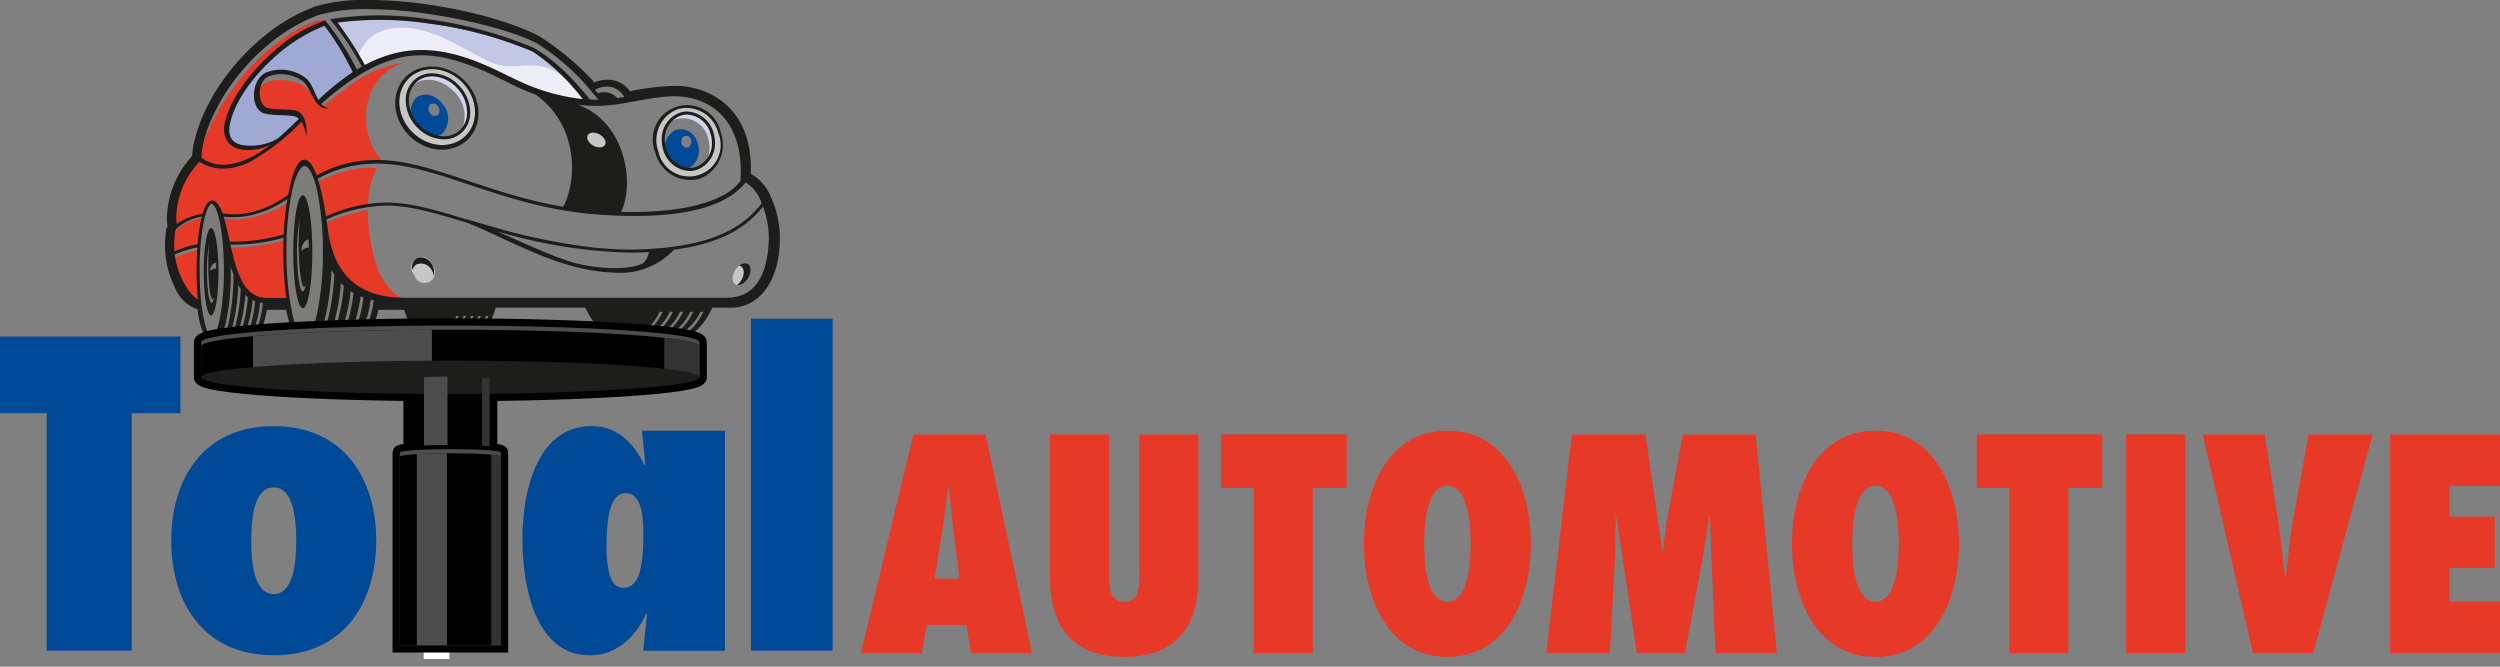 <svg xmlns="http://www.w3.org/2000/svg" xmlns:xlink="http://www.w3.org/1999/xlink" viewBox="0 0 309.07 82.418"><rect x="0" y="0" width="309.07" height="82.418" fill="#808080" stroke="none"/><defs><style>      .cls-1, .cls-12, .cls-13, .cls-18 {        fill: none;      }      .cls-2 {        fill: #e73928;      }      .cls-3 {        fill: #7c7c7b;      }      .cls-4 {        fill: #c1c7e4;      }      .cls-5 {        fill: #9ea9d4;      }      .cls-6 {        fill: #edeef8;      }      .cls-7 {        fill: #d1d5ec;      }      .cls-8 {        fill: #004996;      }      .cls-9 {        fill: #c6c6c6;      }      .cls-10 {        fill: #1d1d1b;      }      .cls-11 {        fill: #fff;      }      .cls-12, .cls-13, .cls-18 {        stroke: #000;      }      .cls-12, .cls-13 {        stroke-width: 1.79px;      }      .cls-13 {        stroke-linecap: round;        stroke-linejoin: round;      }      .cls-14 {        fill: #4d4d4d;      }      .cls-15 {        clip-path: url(#clip-path);      }      .cls-16 {        fill: #333;      }      .cls-17 {        clip-path: url(#clip-path-2);      }      .cls-18 {        stroke-width: 1.023px;      }      .cls-19 {        clip-path: url(#clip-path-3);      }    </style><clipPath id="clip-path"><path class="cls-1" d="M86.483,42.825c0-1.141-13.793-2.065-30.808-2.065s-30.808.924-30.808,2.065V46.643H86.483Z"></path></clipPath><clipPath id="clip-path-2"><path class="cls-1" d="M60.53,46.879c0-.182-2.186-.328-4.881-.328s-4.881.146-4.881.328V65.483H60.53Z"></path></clipPath><clipPath id="clip-path-3"><path d="M61.929,56.456c0-.232-2.8-.42-6.253-.42s-6.253.188-6.253.42v23.32H61.929Z"></path></clipPath></defs><g id="Layer_2" data-name="Layer 2"><g id="Layer_1-2" data-name="Layer 1"><g><g><path class="cls-2" d="M41.714,26.383a15.362,15.362,0,0,1,3.788-1.035,12.373,12.373,0,0,1,.21-2.075,7.702,7.702,0,0,1,.903-2.452,5.847,5.847,0,0,0-1.852-.026,13.516,13.516,0,0,0-5.96,2.03c.42,1.328.836,2.833,1.198,4.244.041-.017.086-.034.127-.051M39.094,12.427c-.709-.797-1.001-1.746-2.438-2.226-1.197-.4-4.069-.611-4.599.814-.029-.007-.047-.067-.049-.161a2.631,2.631,0,0,0,.748,2.533c.341.438.341.341,1.12.438,0,0,1.998.195,2.727.243.731.048.586.243.634.683-2.095,2.045-5.26,4.869-7.695,5.601-2.434.73-4.14.243-4.918-.586-1.218.586-2.679,3.897-2.923,5.065a11.989,11.989,0,0,0-.049,2.971s-.03.094-.073.249a7.529,7.529,0,0,1,3.646-1.469,6.144,6.144,0,0,1,.721-1.575,14.221,14.221,0,0,1,1.139,1.548,10.448,10.448,0,0,0,3.972-.061,13.448,13.448,0,0,0,4.981-2.436c.398-2.058.989-3.783,1.518-3.904.273-.064.671.845,1.097,2.133A15.058,15.058,0,0,1,40.59,21.289a11.26,11.26,0,0,1,6.717-1.121.844.844,0,0,1,.207-.06C45.37,18.305,44.69,14.408,45.76,11.584a6.424,6.424,0,0,1,4.481-3.897,14.716,14.716,0,0,0-5.845,2.096c-1.56.959-3.632,2.702-4.622,3.446l-.182-.271ZM46.783,33.5a22.29,22.29,0,0,1-1.308-7.561,21.344,21.344,0,0,0-5.212,1.623c.27,1.115.465,2.064.529,2.578a12.819,12.819,0,0,0,1.705,4.382c.534,1.122,4.48,2.095,5.016,2.192a13.91,13.91,0,0,0,2.728.292C49.412,36.861,47.975,36.053,46.783,33.5ZM27.27,26.959c.248.658.679,2.084.952,3.008,2.247-.006,4.887-.014,7.281-1.209a.631.631,0,0,0,.064-.03c.004-.273.007-.534.016-.779a23.794,23.794,0,0,1,.432-3.247,12.555,12.555,0,0,1-4.489,2.104A11.19,11.19,0,0,1,27.27,26.959ZM28.398,30.57c.044.154.073.252.073.252s.584,1.947,1.364,4.09a3.251,3.251,0,0,0,2.581,2.289l3.36-.048s-.209-4.294-.214-7.56A22.662,22.662,0,0,1,28.398,30.57Zm-6.753-1.84-.283.215a8.256,8.256,0,0,0-.196,2.12,12.647,12.647,0,0,0,1.851,4.821c.877,1.51,1.559,1.51,1.559,1.51s-.097-2.338-.097-3.166c0-.517.076-1.895.181-3.342a12.105,12.105,0,0,0-3.161,1.026l-.149-.304a.045.045,0,0,0-.016.01V31.58l-.003-.006.003-.002V31.43a9.854,9.854,0,0,1,3.377-1.214c.051-.644.103-1.276.158-1.828a9.259,9.259,0,0,1,.259-1.46C23.151,27.275,21.83,28.234,21.645,28.73Z"></path><path class="cls-2" d="M24.624,19.766c.353-3.217,3.575-8.804,7.108-12.291,3.75-3.705,7.905-5.457,8.498-4.889-1.851.973-6.749,3.993-9.516,7.492-2.66,3.365-3.348,6.356-2.197,7.365s2.645,1.221,6.145-.203c-.366.447-3.743,3.012-5.778,3.255S25.124,20.26,24.624,19.766Z"></path></g><path class="cls-3" d="M26.177,25.194c-.089-.015-.296.141-.484.552a7.989,7.989,0,0,0-.522,1.758,31.769,31.769,0,0,0-.49,5.911c-.002,3.466.432,6.457,1.013,7.671.189.412.396.568.484.552.089.016.295-.14.484-.552a7.888,7.888,0,0,0,.52-1.759,31.576,31.576,0,0,0,.492-5.912c.002-3.463-.432-6.452-1.013-7.669C26.472,25.335,26.266,25.18,26.177,25.194Zm13.027-1.649c-.415-1.947-1.103-3.076-1.541-3.01-.438-.066-1.127,1.062-1.542,3.01a36.064,36.064,0,0,0-.711,7.586,36.065,36.065,0,0,0,.711,7.586c.415,1.947,1.104,3.076,1.542,3.009.439.066,1.126-1.062,1.541-3.009a36.139,36.139,0,0,0,.71-7.586A36.138,36.138,0,0,0,39.204,23.545Zm19.323,15.52h-.303a4.582,4.582,0,0,1-2.067,2.617h.578A5.653,5.653,0,0,0,58.527,39.064Zm.913,0h-.304a4.567,4.567,0,0,1-2.066,2.617h.586A5.659,5.659,0,0,0,59.441,39.064Zm.63,0a3.929,3.929,0,0,1-2.378,2.617h.73a4.802,4.802,0,0,0,1.953-2.617Zm-3.369,0h-.303a4.64,4.64,0,0,1-2.051,2.617H54.91A5.651,5.651,0,0,0,56.701,39.064Zm.914,0h-.303a4.576,4.576,0,0,1-2.068,2.617h.58A5.652,5.652,0,0,0,57.615,39.064Zm28.088-.52H85.33a6.038,6.038,0,0,1-3.122,3.068h.817A7.206,7.206,0,0,0,85.703,38.545Zm.886,0a6.042,6.042,0,0,1-3.122,3.068H84.29a7.22,7.22,0,0,0,2.672-3.068Zm-4.662,0h-.372a6.115,6.115,0,0,1-3.086,3.068H79.25A7.204,7.204,0,0,0,81.927,38.545Zm2.517,0H84.07a6.036,6.036,0,0,1-3.12,3.068h.817A7.202,7.202,0,0,0,84.443,38.545Zm-1.258,0h-.373a6.044,6.044,0,0,1-3.121,3.068h.816A7.206,7.206,0,0,0,83.186,38.545ZM30.639,36.736a3.885,3.885,0,0,1-.312-.289,17.646,17.646,0,0,1-.542,3.451,3.638,3.638,0,0,1-.794,1.647h.443a5.21,5.21,0,0,0,.671-1.557A17.51,17.51,0,0,0,30.639,36.736Zm.919,3.539a2.846,2.846,0,0,1-.771,1.27h.477a4.29,4.29,0,0,0,.607-1.157,12.31,12.31,0,0,0,.617-2.946c-.11-.007-.221-.018-.331-.033A11.976,11.976,0,0,1,31.558,40.275Zm-.012-3.02a3.108,3.108,0,0,1-.319-.137,14.368,14.368,0,0,1-.555,2.967,3.219,3.219,0,0,1-.785,1.459h.457a4.724,4.724,0,0,0,.644-1.357A14.627,14.627,0,0,0,31.546,37.256Zm-2.688-3.221c0-.034,0-.074.001-.107-.113-.296-.226-.606-.334-.951.002.178.002.351.002.515,0,.19,0,.372-.001.542A27.325,27.325,0,0,1,28,39.52a4.567,4.567,0,0,1-.808,2.024H27.62a6.273,6.273,0,0,0,.704-1.953A27.676,27.676,0,0,0,28.858,34.035Zm.896,1.691c-.105-.158-.209-.332-.312-.52a22.399,22.399,0,0,1-.547,4.502,4.119,4.119,0,0,1-.801,1.836h.434a5.75,5.75,0,0,0,.689-1.755A21.838,21.838,0,0,0,29.754,35.727ZM45.841,37.06a12.911,12.911,0,0,1-.784,3.032,2.935,2.935,0,0,1-1.163,1.589H44.53a4.715,4.715,0,0,0,.877-1.445,13.124,13.124,0,0,0,.804-3.089C46.085,37.119,45.961,37.09,45.841,37.06Zm-4.512-3.11c-.128-.199-.245-.402-.351-.611a29.227,29.227,0,0,1-.718,5.655c-.359,1.519-.898,2.478-1.312,2.688h.576A6.609,6.609,0,0,0,40.628,39.084,28.44,28.44,0,0,0,41.329,33.949Zm3.607,2.83c-.124-.045-.245-.092-.364-.142a15.715,15.715,0,0,1-.716,3.182,3.273,3.273,0,0,1-1.202,1.862h.618a5.17,5.17,0,0,0,.941-1.736A15.901,15.901,0,0,0,44.937,36.779Zm-1.233-.568c-.123-.07-.243-.144-.358-.219a19.001,19.001,0,0,1-.689,3.552,3.659,3.659,0,0,1-1.238,2.137h.607a5.683,5.683,0,0,0,.995-2.023A19.206,19.206,0,0,0,43.703,36.211Zm-1.2-.869c-.123-.113-.24-.225-.353-.34A23.366,23.366,0,0,1,41.459,39.27a4.076,4.076,0,0,1-1.277,2.412h.591a6.158,6.158,0,0,0,1.052-2.31A23.345,23.345,0,0,0,42.503,35.342Z"></path><path class="cls-4" d="M41.717,2.785a41.126,41.126,0,0,1,11.41.137A49.102,49.102,0,0,1,65.866,6.375a25.041,25.041,0,0,1,6.169,5.876,24.827,24.827,0,0,1-7.49-2.059c-3.293-1.44-8.969-5.082-15.31-3.706a15.931,15.931,0,0,0-4.124,1.542A46.052,46.052,0,0,0,41.717,2.785Z"></path><path class="cls-5" d="M29.531,18.225c-1.688-.402-1.558-2.641-1.209-3.817.541-2.019,2.615-5.046,6.029-7.917A19.561,19.561,0,0,1,40.12,3.18a34.404,34.404,0,0,1,3.496,5.738A31.958,31.958,0,0,0,39.36,12.351,9.463,9.463,0,0,0,37.901,9.9a4.93,4.93,0,0,0-4.897-.814c-2.012.913-1.864,4.376-.193,4.875,1.049.315,2.862.116,3.603.321a4.067,4.067,0,0,1,1.042.622c-.48.47-1.928,1.518-2.398,1.962C32.924,18.239,31.365,18.66,29.531,18.225Z"></path><path class="cls-6" d="M44.324,6.755c.525-1.178,1.57-3.2,5.127-3.319,4.003-.133,7.938,2.71,10.94,4.137,3.535,1.68,6.004-1.023,9.476,2.188l2.519,2.696a21.325,21.325,0,0,1-5.656-.884c-2.828-.974-7.804-3.494-9.767-4.242a13.489,13.489,0,0,0-8.484-.355,26.353,26.353,0,0,0-3.27,1.415Z"></path><path class="cls-7" d="M88.045,16.539a3.219,3.219,0,0,0-3.913-2.436,2.924,2.924,0,0,0-1.622,1.31,2.812,2.812,0,0,1,1.141-.696A3.219,3.219,0,0,1,87.564,17.15a3.77,3.77,0,0,1-.354,2.975A3.644,3.644,0,0,0,88.045,16.539ZM51.231,10.135a2.961,2.961,0,0,0-.441.575c1.351-1.317,3.712-1.065,5.305.581a4.199,4.199,0,0,1,.921,4.902c.014-.014.029-.025.043-.039,1.342-1.361,1.126-3.814-.482-5.475C54.967,9.017,52.574,8.773,51.231,10.135Z"></path><path class="cls-8" d="M54.724,12.863a2.724,2.724,0,0,1-.005,3.612c-.911.797-2.384.47-3.291-.728a2.721,2.721,0,0,1,.004-3.614C52.342,11.338,53.816,11.664,54.724,12.863ZM53.167,12.92a.804.804,0,0,0-.001,1.068.678.678,0,0,0,.974.215.805.805,0,0,0,.001-1.067A.68.68,0,0,0,53.167,12.92Z"></path><path class="cls-8" d="M86.213,17.642A2.532,2.532,0,0,1,85.11,20.828a2.136,2.136,0,0,1-2.728-1.563,2.533,2.533,0,0,1,1.103-3.187A2.137,2.137,0,0,1,86.213,17.642Zm-1.606-.826a.749.749,0,0,0-.326.942.633.633,0,0,0,.809.461.75.75,0,0,0,.325-.941A.63.63,0,0,0,84.606,16.815Z"></path><path class="cls-9" d="M53.427,32.757a1.311,1.311,0,1,1-2.211,1.228,1.311,1.311,0,1,1,2.211-1.228Z"></path><path class="cls-9" d="M90.705,33.765c-.295.748-.097,1.414.444,1.49.542.074,1.221-.467,1.516-1.216.296-.745.097-1.413-.444-1.489S91.001,33.019,90.705,33.765Z"></path><path class="cls-9" d="M57.145,10.172c1.942,1.961,2.131,4.924.419,6.619-1.709,1.695-4.671,1.478-6.614-.48-1.942-1.962-2.129-4.925-.419-6.62S55.202,8.213,57.145,10.172Zm-5.913-.037c-1.344,1.363-1.128,3.816.481,5.479s4.002,1.905,5.346.541c1.342-1.361,1.126-3.814-.482-5.475C54.967,9.017,52.574,8.773,51.231,10.135ZM88.81,16.441a3.902,3.902,0,1,1-7.436,2.246A3.902,3.902,0,1,1,88.81,16.441Zm-4.678-2.338a3.404,3.404,0,0,0-1.975,4.283,3.216,3.216,0,0,0,3.912,2.436A3.406,3.406,0,0,0,88.045,16.539,3.219,3.219,0,0,0,84.132,14.104Z"></path><path class="cls-10" d="M92.221,32.545a1.143,1.143,0,0,0-.835.289c.525.089.718.748.425,1.486a2.256,2.256,0,0,1-.68.928l.019.002c.542.076,1.221-.467,1.516-1.214S92.762,32.621,92.221,32.545Zm-40.702-.627a1.324,1.324,0,0,0-.52,1.482,1.094,1.094,0,0,1,.52-.723,1.498,1.498,0,0,1,1.908.836,2.095,2.095,0,0,1,.219.58,1.894,1.894,0,0,0-.219-1.34A1.5,1.5,0,0,0,51.519,31.918Zm-14.083-7.777c-.651,0-1.18,3.127-1.18,6.98s.528,6.979,1.18,6.979,1.178-3.125,1.178-6.979S38.086,24.141,37.436,24.141ZM37.428,36.02c-.388,0-.703-2.186-.703-4.883a21.177,21.177,0,0,1,.324-4.111c-.077.871-.122,1.932-.122,3.078,0,2.957.298,5.356.666,5.356.091,0,.177-.146.257-.409C37.731,35.659,37.586,36.02,37.428,36.02Zm.714-6.404a6.812,6.812,0,0,1,.042.97,1.424,1.424,0,0,0-.906.445C37.237,30.047,37.945,29.576,38.142,29.615ZM85.251,21.139a2.948,2.948,0,0,0,.874-.135,3.438,3.438,0,0,0,2.266-3.369,4.112,4.112,0,0,0-.164-1.148,3.546,3.546,0,0,0-3.277-2.699,2.95,2.95,0,0,0-.875.135A3.433,3.433,0,0,0,81.811,17.29a4.182,4.182,0,0,0,.162,1.151A3.554,3.554,0,0,0,85.251,21.139Zm-1.062-6.854a2.611,2.611,0,0,1,.761-.117,3.173,3.173,0,0,1,2.913,2.425,3.751,3.751,0,0,1,.148,1.043,3.059,3.059,0,0,1-1.998,3.006,2.578,2.578,0,0,1-.762.117,3.17,3.17,0,0,1-2.912-2.422,3.748,3.748,0,0,1-.15-1.046A3.057,3.057,0,0,1,84.189,14.284ZM26.1,28.199c-.504,0-.912,2.415-.912,5.396,0,2.978.408,5.396.912,5.396s.912-2.418.912-5.396C27.012,30.614,26.604,28.199,26.1,28.199Zm.055,9.244c-.313,0-.567-1.762-.567-3.934a17.135,17.135,0,0,1,.261-3.312c-.061.701-.098,1.555-.098,2.478,0,2.383.24,4.314.537,4.314.072,0,.142-.117.206-.329C26.398,37.152,26.281,37.443,26.154,37.443Zm.571-4.976a5.081,5.081,0,0,1-.026.738,1.091,1.091,0,0,0-.715.285C26.014,32.741,26.578,32.425,26.726,32.467ZM95.19,24.098a5.575,5.575,0,0,0-2.374-2.612c.008-.222.013-.439.013-.651.017-4.467-1.848-7.639-5.02-9.213A9.681,9.681,0,0,0,83.32,10.615a31.952,31.952,0,0,0-5.446.663A3.343,3.343,0,0,0,76.042,9.977a3.272,3.272,0,0,0-.925-.122,4.075,4.075,0,0,0-1.635.328,33.711,33.711,0,0,0-6.75-5.667C65.041,3.579,60.346,1.658,53.027.576A50.774,50.774,0,0,0,45.661,0a21.986,21.986,0,0,0-6.646.783A22.054,22.054,0,0,0,32.878,4.289C26.695,9.28,23.99,15.6,23.745,19.303a11.7,11.7,0,0,0-3.113,7.761,5.745,5.745,0,0,0,.093.911,1.518,1.518,0,0,0-.14.26l-.026.061-.01.066A12.438,12.438,0,0,0,20.4,30.274a11.591,11.591,0,0,0,1.27,5.362,4.633,4.633,0,0,0,2.768,2.617l.018.002-.036.018c.056.403.118.781.189,1.129a8.266,8.266,0,0,0,.551,1.847c.213.438.451.754.827.768.169-.006.625.01.625.01h4.631c.723,0,1.36-1.593,1.751-3.73h2.382c.034.17.067.342.104.503.469,1.956,1.001,3.241,1.912,3.307.185-.014.783.012.783.012H44.543c.854,0,1.777-1.76,2.24-3.822h3.183c.701,2.254,1.857,3.759,3.242,3.773.198-.004.577.018.577.018h4.262c1.352,0,2.538-1.682,3.226-4.05H72.379c1.063,2.338,2.656,3.884,4.479,4.019l-.091.014h6.413c1.978-.006,3.759-1.559,4.875-4.033h2.351c3.207,0,5.619-2.867,5.959-7.377.029-.38.045-.754.045-1.119A12.163,12.163,0,0,0,95.19,24.098Zm-2.996-1.543A4.783,4.783,0,0,1,94.16,25.131c-3.12,4.174-8.434,5.357-14.303,5.671q-1.009.051-2.006.053c-.569,0-1.137-.019-1.703-.042-.903-.052-1.818-.122-2.717-.204a75.298,75.298,0,0,1-10.97-2.124c-1.846-.527-3.688-1.076-5.161-1.475C53.81,25.956,50.729,25.041,47.795,25.037c-.111,0-.222.002-.332.005a19.137,19.137,0,0,0-7.162,1.706A31.913,31.913,0,0,0,39.285,22.1a14.398,14.398,0,0,1,6.481-1.846c7.699-.474,16.042,5.43,28.276,6.281C84.347,27.251,89.7,25.587,92.193,22.555ZM80.228,31.158c-.192.91-.566,1.316-.817,1.424-1.924.921-6.253.641-9.18-.321-2.68-.882-5.608-2.29-8.721-3.636.26.07.519.139.782.208a62.052,62.052,0,0,0,15.56,2.399c.672,0,1.348-.016,2.026-.053C79.995,31.174,80.109,31.165,80.228,31.158Zm7.058-18.361c2.748,1.375,4.614,4.559,4.254,9.562-1.424,2.057-5.783,4.035-14.757,3.842,1.733-3.562.526-11.111-5.323-13.256a18.314,18.314,0,0,0,5.026-.078C80.964,12.152,83.994,11.152,87.285,12.797Zm-22.74-2.605c-3.293-1.44-8.969-5.082-15.31-3.706a15.863,15.863,0,0,0-4.124,1.544,46.078,46.078,0,0,0-3.395-5.244,41.126,41.126,0,0,1,11.41.137A49.102,49.102,0,0,1,65.866,6.375a25.08,25.08,0,0,1,6.162,5.875A24.826,24.826,0,0,1,64.545,10.191Zm10.549.512a2.364,2.364,0,0,1,.851.17A2.773,2.773,0,0,1,77.184,11.98c-.19.031-.572.1-.767.131-.035.008-.07.011-.105.016a2.196,2.196,0,0,0-2.386-.596c-.134-.158-.264-.309-.366-.428A3.057,3.057,0,0,1,75.094,10.703ZM25.02,18.275l.001-.006c.011-.062.028-.135.041-.199a15.269,15.269,0,0,1,.653-2.269,23.869,23.869,0,0,1,2.562-4.894,26.487,26.487,0,0,1,5.315-5.731A20.915,20.915,0,0,1,39.4,1.855a21.132,21.132,0,0,1,6.261-.717,49.496,49.496,0,0,1,7.199.566C60.045,2.759,64.84,4.502,66.356,5.348a27.81,27.81,0,0,1,7.025,6.268c.2.231.403.466.609.713-.35.005-.693,0-1.036-.014-4.128-5.092-6.637-6.117-6.978-6.402A51.023,51.023,0,0,0,53.08,2.406a38.287,38.287,0,0,0-12.279-.023,35.622,35.622,0,0,1,3.934,5.854c-.209.117-.414.24-.618.364a34.54,34.54,0,0,0-3.912-6.077.196.196,0,0,1-.03.007,18.626,18.626,0,0,0-6.222,3.721c-3.547,3.086-5.481,6.283-6.126,8.747-.457,1.77.297,3.123,1.843,3.454a5.749,5.749,0,0,0,3.771-.58,13.62,13.62,0,0,1-2.631,1.676c-3.024,1.402-4.87.73-5.887-.032A6.227,6.227,0,0,1,25.02,18.275ZM32.634,14.01c1.048.315,3.007.169,3.747.374a1.174,1.174,0,0,1,.561.311c-.903.885-1.732,1.675-2.613,2.439a6.66,6.66,0,0,1-4.49.771C28.17,17.553,28.19,16.121,28.526,14.92c.524-2.06,2.207-4.99,5.566-8.002A20.695,20.695,0,0,1,40.12,3.18a34.335,34.335,0,0,1,3.496,5.738,31.799,31.799,0,0,0-4.255,3.436c-.473-.806-.811-2.06-1.482-2.633a5.024,5.024,0,0,0-4.954-.77C30.914,9.861,30.962,13.508,32.634,14.01ZM21.949,25.301a10.365,10.365,0,0,1,2.726-5.314c1.242.875,3.427,1.376,6.203.041a28.69,28.69,0,0,0,6.365-4.926c.019-.016.036-.032.055-.047a7.769,7.769,0,0,1,.575,1.645l.028.049c.104-1.465-.386-2.838-1.257-3.073-.667-.179-2.784-.126-3.441-.296-1.518-.396-1.433-3.302.018-3.947a4.627,4.627,0,0,1,4.297.663c.97.856,1.397,3.65,3.109,3.274a1.465,1.465,0,0,1-.912-.518c2.821-2.488,5.95-4.819,9.727-5.719,5.765-1.371,11.705,2.373,14.923,3.812.474.213,1.097.475,1.832.74,5.295,3.69,5.201,10.62,3.434,13.875-9.875-1.661-17.036-6.117-23.789-5.762a14.466,14.466,0,0,0-6.693,1.897c-.441-1.22-.966-1.998-1.589-1.952-.787.059-1.377,1.639-1.785,3.625-.008.032-.016.061-.024.094-.043.193-.084.398-.125.606a12.813,12.813,0,0,1-4.565,2.18,9.604,9.604,0,0,1-3.552.141c-.357-.987-.784-1.643-1.352-1.6a.533.533,0,0,0-.237.089h-.001a.917.917,0,0,0-.106.08,1.681,1.681,0,0,0-.463.627,6.012,6.012,0,0,0-.306.836,8.496,8.496,0,0,0-3.207,1.254,4.058,4.058,0,0,1-.046-.653A10.28,10.28,0,0,1,21.949,25.301Zm13.58-.703a36.14,36.14,0,0,0-.451,4.377,22.22,22.22,0,0,1-6.666.893c-.24-1.086-.482-2.182-.768-3.076a10.138,10.138,0,0,0,3.678-.256A12.854,12.854,0,0,0,35.529,24.598Zm-13.916,6.947-.006-.074A12.391,12.391,0,0,1,24.4,30.59c-.062.885-.097,1.834-.098,2.825,0,1.29.06,2.508.162,3.603C23.523,36.504,22.016,34.379,21.613,31.545ZM24.43,30.197a12.878,12.878,0,0,0-2.86.874c-.019-.263-.03-.527-.03-.797A11.289,11.289,0,0,1,21.66,28.625a.804.804,0,0,1,.262-.453,6.411,6.411,0,0,1,3.026-1.398A21.58,21.58,0,0,0,24.43,30.197Zm2.232,10.889c-.19.412-.396.568-.484.552-.089.016-.296-.14-.484-.552-.581-1.214-1.015-4.205-1.013-7.671a31.769,31.769,0,0,1,.49-5.911,7.989,7.989,0,0,1,.522-1.758c.189-.411.396-.566.484-.552.089-.015.295.141.484.552.581,1.217,1.015,4.206,1.013,7.669a31.576,31.576,0,0,1-.492,5.912A7.888,7.888,0,0,1,26.661,41.086Zm.53.459A4.567,4.567,0,0,0,28,39.52a27.325,27.325,0,0,0,.525-5.487c.001-.17.001-.352.001-.542,0-.164,0-.337-.002-.515.108.345.221.655.334.951-.001.033-.001.073-.001.107a27.676,27.676,0,0,1-.533,5.557,6.273,6.273,0,0,1-.704,1.953Zm.903,0a4.119,4.119,0,0,0,.801-1.836,22.399,22.399,0,0,0,.547-4.502c.103.188.206.361.312.52a21.838,21.838,0,0,1-.536,4.064,5.75,5.75,0,0,1-.689,1.755Zm.895,0a3.638,3.638,0,0,0,.794-1.647,17.646,17.646,0,0,0,.542-3.451,3.885,3.885,0,0,0,.312.289,17.51,17.51,0,0,1-.534,3.252,5.21,5.21,0,0,1-.671,1.557Zm.896,0a3.219,3.219,0,0,0,.785-1.459,14.368,14.368,0,0,0,.555-2.967,3.108,3.108,0,0,0,.319.137,14.627,14.627,0,0,1-.558,2.932,4.724,4.724,0,0,1-.644,1.357ZM31.87,40.388a4.29,4.29,0,0,1-.607,1.157h-.477a2.846,2.846,0,0,0,.771-1.27,11.976,11.976,0,0,0,.599-2.867c.11.016.221.026.331.033A12.31,12.31,0,0,1,31.87,40.388Zm1.292-3.552c-2.043,0-3.232-1.188-4.18-4.586-.171-.611-.329-1.302-.486-2.005a22.535,22.535,0,0,0,6.568-.858c-.021.57-.034,1.15-.034,1.744a41.549,41.549,0,0,0,.37,5.705Zm4.501,4.89c-.438.066-1.127-1.062-1.542-3.009a36.065,36.065,0,0,1-.711-7.586,36.064,36.064,0,0,1,.711-7.586c.415-1.947,1.104-3.076,1.542-3.01.439-.066,1.126,1.062,1.541,3.01a36.138,36.138,0,0,1,.71,7.586,36.139,36.139,0,0,1-.71,7.586C38.789,40.664,38.102,41.792,37.663,41.726Zm1.284-.045c.414-.209.953-1.169,1.312-2.688a29.227,29.227,0,0,0,.718-5.655c.106.209.224.412.351.611a28.44,28.44,0,0,1-.701,5.135,6.609,6.609,0,0,1-1.105,2.597Zm1.234,0A4.076,4.076,0,0,0,41.459,39.27a23.366,23.366,0,0,0,.691-4.268c.112.115.23.227.353.34a23.345,23.345,0,0,1-.679,4.029,6.158,6.158,0,0,1-1.052,2.31Zm1.236,0a3.659,3.659,0,0,0,1.238-2.137,19.001,19.001,0,0,0,.689-3.552c.115.074.235.148.358.219a19.206,19.206,0,0,1-.684,3.447,5.683,5.683,0,0,1-.995,2.023Zm1.236,0a3.273,3.273,0,0,0,1.202-1.862,15.715,15.715,0,0,0,.716-3.182c.119.05.24.097.364.142a15.901,15.901,0,0,1-.723,3.166,5.17,5.17,0,0,1-.941,1.736Zm2.753-1.445a4.715,4.715,0,0,1-.877,1.445h-.637a2.935,2.935,0,0,0,1.163-1.589,12.911,12.911,0,0,0,.784-3.032c.12.03.244.06.37.088A13.124,13.124,0,0,1,45.407,40.236Zm8.94,1.445a4.64,4.64,0,0,0,2.051-2.617h.303a5.651,5.651,0,0,1-1.791,2.617Zm.896,0a4.576,4.576,0,0,0,2.068-2.617h.303a5.652,5.652,0,0,1-1.791,2.617Zm.913,0a4.582,4.582,0,0,0,2.067-2.617h.303a5.653,5.653,0,0,1-1.792,2.617Zm.914,0a4.567,4.567,0,0,0,2.066-2.617h.304a5.659,5.659,0,0,1-1.783,2.617Zm1.351,0h-.73a3.929,3.929,0,0,0,2.378-2.617h.305A4.802,4.802,0,0,1,58.422,41.681Zm20.047-.068a6.115,6.115,0,0,0,3.086-3.068h.372A7.204,7.204,0,0,1,79.25,41.613Zm1.223,0a6.044,6.044,0,0,0,3.121-3.068h.373a7.206,7.206,0,0,1-2.678,3.068Zm1.259,0a6.036,6.036,0,0,0,3.12-3.068h.373a7.202,7.202,0,0,1-2.676,3.068Zm2.075,0h-.817a6.038,6.038,0,0,0,3.122-3.068h.373A7.206,7.206,0,0,1,83.025,41.613Zm1.265,0h-.823a6.042,6.042,0,0,0,3.122-3.068h.373A7.22,7.22,0,0,1,84.29,41.613ZM95.033,30.014c-.244,4.081-1.711,6.791-5.189,6.791H49.98c-6.458,0-8.826-3.73-9.439-8.393-.057-.423-.117-.85-.182-1.275a18.815,18.815,0,0,1,7.113-1.714c.107-.005.215-.005.322-.005,2.998-.004,6.221,1,9.937,2.117,5.397,2.15,11.456,5.963,18.145,6.164a9.103,9.103,0,0,0,7.45-2.83c4.446-.589,8.4-1.998,10.997-5.33A11.019,11.019,0,0,1,95.033,30.014ZM86.418,22.121A4.476,4.476,0,0,0,89.116,16.42a4.25,4.25,0,1,0-8.096,2.449A4.465,4.465,0,0,0,86.418,22.121ZM83.854,13.47a4.095,4.095,0,0,1,4.956,2.972,3.902,3.902,0,1,1-7.436,2.246A4.095,4.095,0,0,1,83.854,13.47ZM54.858,17.227h.003a3.223,3.223,0,0,0,2.332-.938,3.378,3.378,0,0,0,.935-2.411,4.862,4.862,0,0,0-1.417-3.331A4.647,4.647,0,0,0,53.43,9.063a3.23,3.23,0,0,0-2.335.938,3.388,3.388,0,0,0-.936,2.413,4.867,4.867,0,0,0,1.418,3.33A4.65,4.65,0,0,0,54.858,17.227Zm-3.493-6.959A2.845,2.845,0,0,1,53.43,9.443a4.269,4.269,0,0,1,3.01,1.367,4.498,4.498,0,0,1,1.31,3.066,3.01,3.01,0,0,1-.828,2.145,2.843,2.843,0,0,1-2.063.826,4.274,4.274,0,0,1-3.01-1.367,4.488,4.488,0,0,1-1.311-3.066A3.003,3.003,0,0,1,51.365,10.268Zm6.476,6.961c1.893-1.872,1.712-5.121-.407-7.256-2.117-2.134-5.368-2.348-7.262-.475s-1.711,5.123.407,7.258S55.949,19.102,57.841,17.229ZM50.53,9.691c1.711-1.695,4.672-1.478,6.614.48,1.942,1.961,2.131,4.924.419,6.619-1.709,1.695-4.671,1.478-6.614-.48C49.007,14.35,48.82,11.387,50.53,9.691Z"></path><path class="cls-9" d="M74.113,16.616c-.59-.327-1.242-.281-1.454.102s.095.961.686,1.286c.591.328,1.241.281,1.454-.101C75.011,17.518,74.704,16.943,74.113,16.616Z"></path></g><path class="cls-8" d="M5.77,80.445V51.085H0V41.609H22.303v9.476H16.276V80.445Z"></path><path class="cls-8" d="M46.512,66.847c0,7.623-3.967,14.164-12.671,14.164S21.17,74.47,21.17,66.847s3.967-14.166,12.671-14.166S46.512,59.224,46.512,66.847Zm-15.452,0c0,2.781.36,6.592,2.781,6.592s2.781-3.811,2.781-6.592-.36-6.594-2.781-6.594S31.06,64.066,31.06,66.847Z"></path><path class="cls-8" d="M89.617,80.445H79.522l.464-4.482-.102-.102c-1.288,2.883-3.658,5.15-6.953,5.15-7.006,0-8.345-9.117-8.345-14.422,0-5.357,1.597-13.908,8.55-13.908,3.246,0,5.253,2.164,6.541,4.844l.103-.103L79.367,53.25h10.25Zm-10.404-10.25a17.76,17.76,0,0,0,.309-3.709,15.998,15.998,0,0,0-.205-3.295c-.258-1.186-.773-2.215-1.957-2.215-1.236,0-1.803,1.234-2.112,2.73a24.179,24.179,0,0,0-.258,4.016,14.26,14.26,0,0,0,.309,3.092c.259,1.027.772,1.853,1.752,1.853C78.338,72.667,78.955,71.535,79.213,70.195Z"></path><path class="cls-8" d="M92.839,80.445v-41.05h10.094v41.05Z"></path><g><path class="cls-2" d="M120.019,80.744l-.537-3.477h-4.913l-.609,3.477h-7.528L112.92,53.709h8.927l5.737,27.035Zm-1.397-9.213-.789-6.275c-.215-1.685-.359-3.406-.537-5.092h-.072c-.217,1.686-.396,3.406-.681,5.092l-1.005,6.275Z"></path><path class="cls-2" d="M148.168,53.709V71.386c0,3.264-.718,9.824-9.179,9.824s-9.179-6.561-9.179-9.824V53.709h7.314V70.705a8.847,8.847,0,0,0,.18,2.367,1.62,1.62,0,0,0,1.685,1.326,1.572,1.572,0,0,0,1.686-1.291,9.059,9.059,0,0,0,.179-2.365V53.709Z"></path><path class="cls-2" d="M154.984,80.744V60.308h-4.017v-6.6h15.526v6.6h-4.195V80.744Z"></path><path class="cls-2" d="M178.937,53.246c7.42,0,10.326,7.385,10.326,13.984,0,6.596-2.906,13.98-10.326,13.98-7.422,0-10.326-7.385-10.326-13.98C168.611,60.63,171.515,53.246,178.937,53.246Zm0,21.152c2.762,0,2.867-5.486,2.867-7.168,0-1.688-.105-7.172-2.867-7.172s-2.869,5.484-2.869,7.172C176.068,68.912,176.175,74.398,178.937,74.398Z"></path><path class="cls-2" d="M212.068,80.744l-.68-16.994h-.072c-.324,1.971-.574,3.943-.934,5.918l-2.078,11.076h-5.951L199.808,63.75h-.072c-.037,2.006,0,3.98-.107,5.988l-.609,11.006h-7.854l3.156-27.035h9.107l2.078,14.379h.07c.215-1.684.397-3.334.719-5.02l1.758-9.359h8.998L219.67,80.744Z"></path><path class="cls-2" d="M231.865,53.246c7.422,0,10.326,7.385,10.326,13.984,0,6.596-2.904,13.98-10.326,13.98S221.539,73.826,221.539,67.23C221.539,60.63,224.443,53.246,231.865,53.246Zm0,21.152c2.762,0,2.869-5.486,2.869-7.168,0-1.688-.107-7.172-2.869-7.172s-2.867,5.484-2.867,7.172C228.998,68.912,229.103,74.398,231.865,74.398Z"></path><path class="cls-2" d="M248.398,80.744V60.308h-4.016v-6.6h15.523v6.6h-4.195V80.744Z"></path><path class="cls-2" d="M262.849,80.744V53.709h7.314V80.744Z"></path><path class="cls-2" d="M278.519,80.744,272.316,53.709H279.99l1.721,11.117c.32,2.188.5,4.338.787,6.525h.07c.324-2.188.434-4.338.826-6.525l2.01-11.117h7.922l-7.348,27.035Z"></path><path class="cls-2" d="M295.48,53.709h13.59v6.385h-6.275v3.766h5.629V70.24h-5.629v4.121H309.07v6.383H295.48Z"></path></g><g><rect class="cls-11" x="52.383" y="57.592" width="3.171" height="23.881"></rect><rect class="cls-11" x="53.123" y="45.018" width="2.008" height="11.096"></rect><path class="cls-12" d="M61.929,55.944c0-.232-2.8-.42-6.253-.42s-6.253.188-6.253.42v23.832H61.929Z"></path><path class="cls-12" d="M60.583,46.879c0-.182-2.197-.328-4.908-.328s-4.907.146-4.907.328V72.262h9.815Z"></path><path class="cls-13" d="M86.483,42.311c0-1.138-13.793-2.062-30.808-2.062s-30.808.924-30.808,2.062v4.332H86.483Z"></path><path class="cls-13" d="M86.483,46.643c0,1.139-13.793,2.064-30.808,2.064s-30.808-.926-30.808-2.064,13.793-2.062,30.808-2.062S86.483,45.504,86.483,46.643Z"></path><path class="cls-14" d="M86.483,42.311c0-1.138-13.793-2.062-30.808-2.062s-30.808.924-30.808,2.062v4.332H86.483Z"></path><path d="M86.483,42.825c0-1.141-13.793-2.065-30.808-2.065s-30.808.924-30.808,2.065V46.643H86.483Z"></path><path d="M60.583,46.879c0-.182-2.197-.328-4.908-.328s-4.907.146-4.907.328V72.262h9.815Z"></path><g class="cls-15"><rect class="cls-14" x="31.276" y="39.161" width="22.119" height="8.58"></rect><rect class="cls-16" x="82.131" y="39.834" width="5.891" height="10.44"></rect></g><path class="cls-10" d="M86.483,46.643c0,1.139-13.793,2.064-30.808,2.064s-30.808-.926-30.808-2.064,13.793-2.062,30.808-2.062S86.483,45.504,86.483,46.643Z"></path><g class="cls-17"><rect class="cls-14" x="52.417" y="45.401" width="2.905" height="21.381"></rect><rect class="cls-16" x="59.599" y="45.764" width="2.581" height="21.381"></rect></g><path class="cls-18" d="M61.859,55.944c0-.232-2.801-.42-6.253-.42s-6.253.188-6.253.42v23.832H61.859Z"></path><path class="cls-14" d="M61.929,55.944c0-.232-2.8-.42-6.253-.42s-6.253.188-6.253.42v23.832H61.929Z"></path><g><path d="M61.929,56.456c0-.232-2.8-.42-6.253-.42s-6.253.188-6.253.42v23.32H61.929Z"></path><g class="cls-19"><rect class="cls-14" x="51.535" y="54.563" width="3.721" height="27.391"></rect><rect class="cls-16" x="60.734" y="55.028" width="3.308" height="27.391"></rect></g></g></g></g></g></svg>